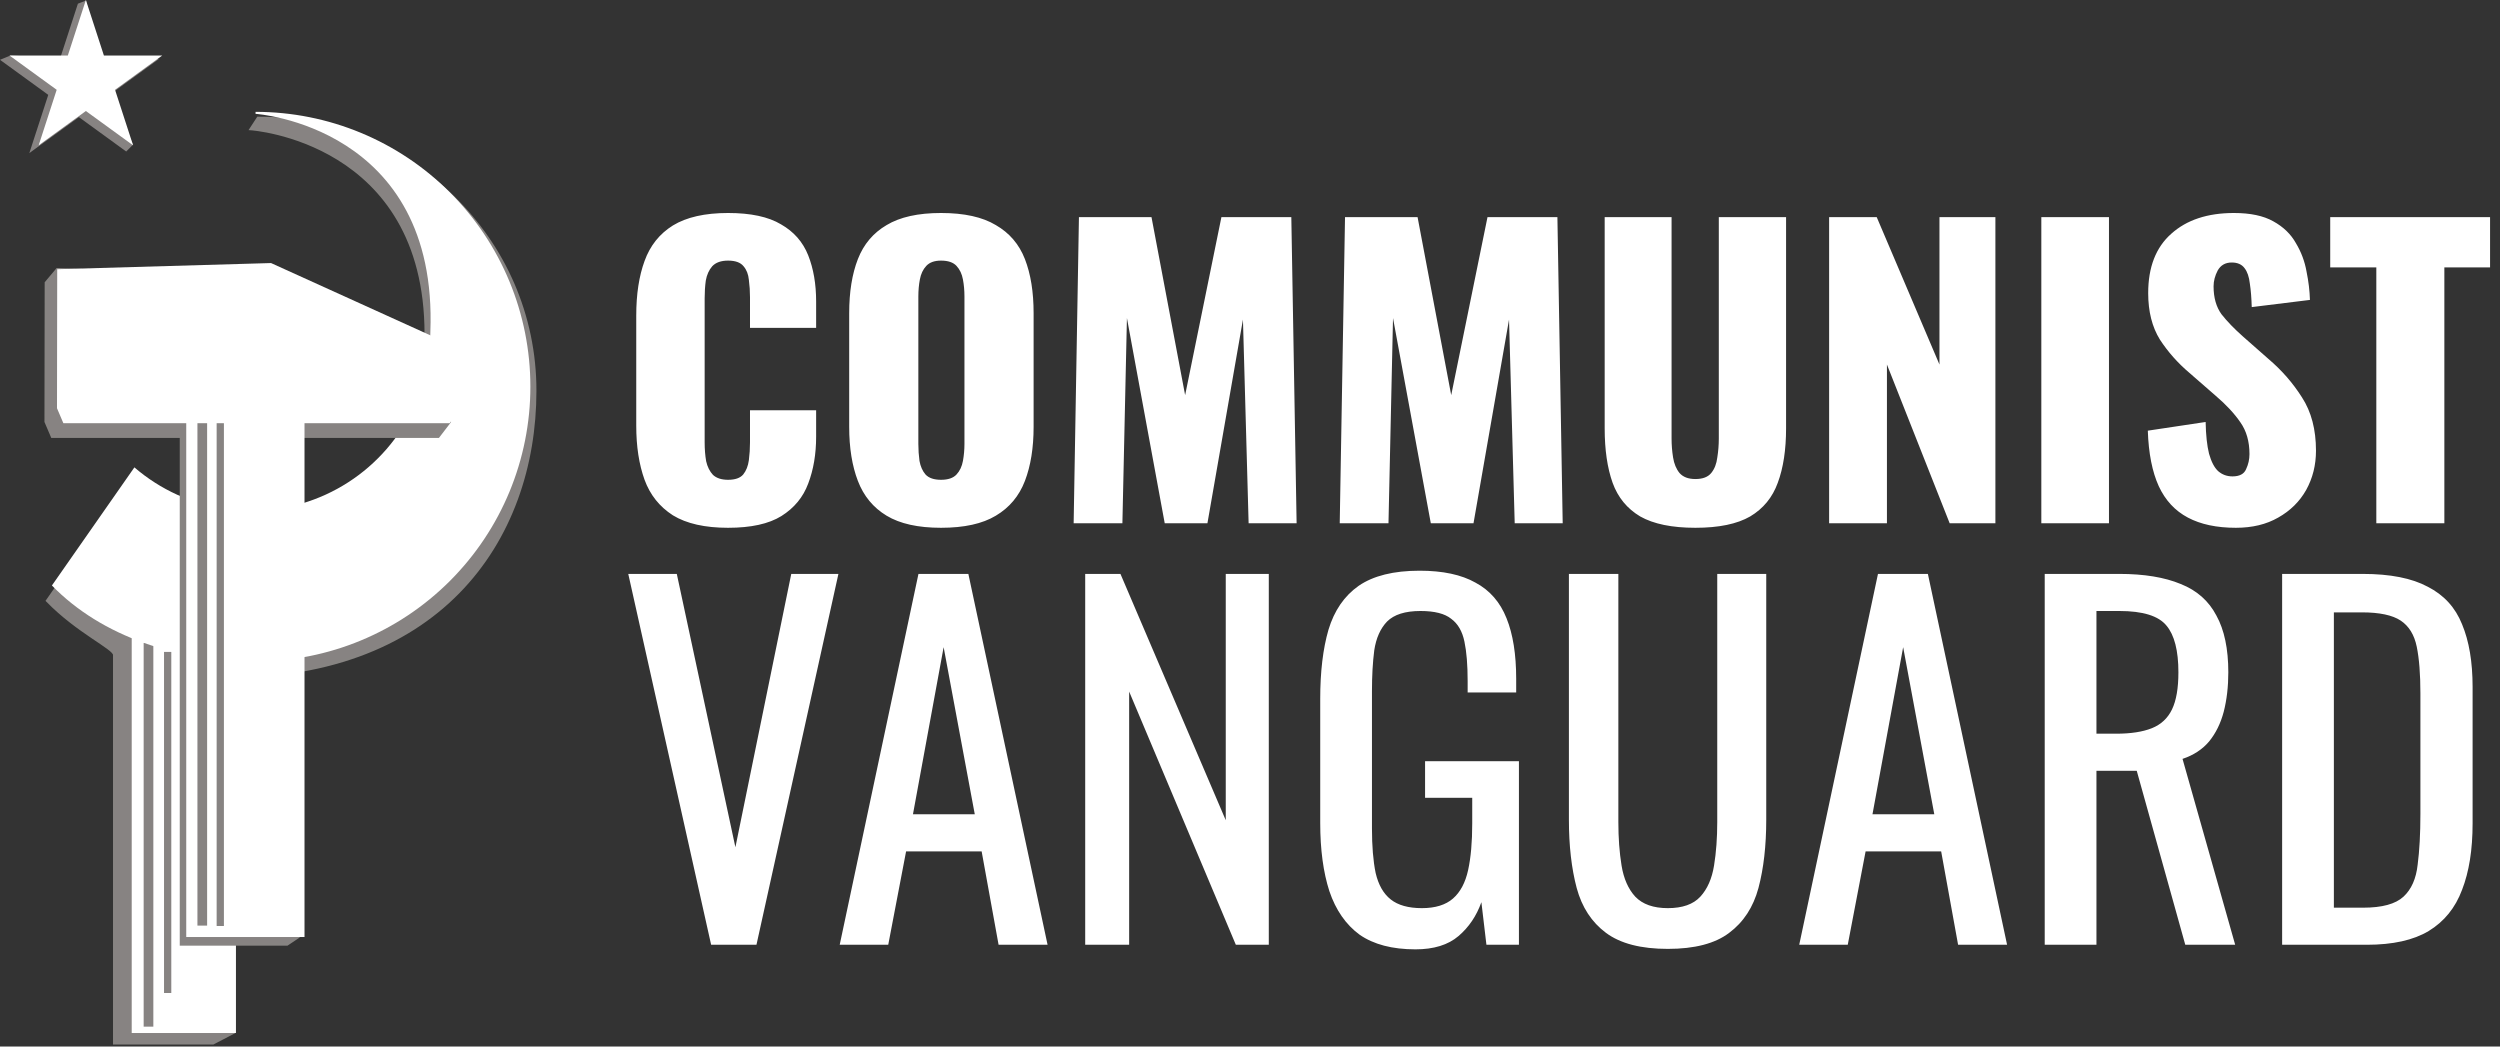 <svg xmlns="http://www.w3.org/2000/svg" width="1032" height="432" viewBox="0 0 1032 432" fill="none"><rect x="0" y="0" width="1032" height="432" fill="#333333" stroke="none"/><path d="M300.552 217.872C290.984 217.872 283.392 216.156 277.776 212.724C272.264 209.188 268.364 204.3 266.076 198.06C263.788 191.716 262.644 184.28 262.644 175.752V130.2C262.644 121.464 263.788 113.976 266.076 107.736C268.364 101.392 272.264 96.504 277.776 93.072C283.392 89.64 290.984 87.924 300.552 87.924C309.912 87.924 317.192 89.484 322.392 92.604C327.696 95.62 331.44 99.884 333.624 105.396C335.808 110.908 336.9 117.252 336.9 124.428V135.348H309.6V122.712C309.6 120.216 309.444 117.824 309.132 115.536C308.924 113.248 308.196 111.376 306.948 109.92C305.7 108.36 303.568 107.58 300.552 107.58C297.64 107.58 295.456 108.36 294 109.92C292.648 111.48 291.764 113.456 291.348 115.848C291.036 118.136 290.88 120.58 290.88 123.18V182.616C290.88 185.424 291.088 188.024 291.504 190.416C292.024 192.704 292.96 194.576 294.312 196.032C295.768 197.384 297.848 198.06 300.552 198.06C303.464 198.06 305.544 197.332 306.792 195.876C308.04 194.316 308.82 192.34 309.132 189.948C309.444 187.556 309.6 185.112 309.6 182.616V169.356H336.9V180.276C336.9 187.452 335.808 193.9 333.624 199.62C331.544 205.236 327.852 209.708 322.548 213.036C317.348 216.26 310.016 217.872 300.552 217.872ZM388.454 217.872C378.99 217.872 371.502 216.208 365.99 212.88C360.478 209.552 356.526 204.768 354.134 198.528C351.742 192.288 350.546 184.852 350.546 176.22V129.264C350.546 120.528 351.742 113.092 354.134 106.956C356.526 100.82 360.478 96.14 365.99 92.916C371.502 89.588 378.99 87.924 388.454 87.924C398.022 87.924 405.562 89.588 411.074 92.916C416.69 96.14 420.694 100.82 423.086 106.956C425.478 113.092 426.674 120.528 426.674 129.264V176.22C426.674 184.852 425.478 192.288 423.086 198.528C420.694 204.768 416.69 209.552 411.074 212.88C405.562 216.208 398.022 217.872 388.454 217.872ZM388.454 198.06C391.366 198.06 393.498 197.332 394.85 195.876C396.202 194.42 397.086 192.548 397.502 190.26C397.918 187.972 398.126 185.632 398.126 183.24V122.4C398.126 119.904 397.918 117.564 397.502 115.38C397.086 113.092 396.202 111.22 394.85 109.764C393.498 108.308 391.366 107.58 388.454 107.58C385.75 107.58 383.722 108.308 382.37 109.764C381.018 111.22 380.134 113.092 379.718 115.38C379.302 117.564 379.094 119.904 379.094 122.4V183.24C379.094 185.632 379.25 187.972 379.562 190.26C379.978 192.548 380.81 194.42 382.058 195.876C383.41 197.332 385.542 198.06 388.454 198.06ZM443.201 216L445.385 89.64H475.337L489.221 163.116L504.197 89.64H533.057L535.241 216H515.429L513.089 131.916L498.425 216H480.797L465.197 131.292L463.325 216H443.201ZM553.04 216L555.224 89.64H585.176L599.06 163.116L614.036 89.64H642.896L645.08 216H625.268L622.928 131.916L608.264 216H590.636L575.036 131.292L573.164 216H553.04ZM699.852 217.872C690.18 217.872 682.588 216.312 677.076 213.192C671.668 209.968 667.872 205.34 665.688 199.308C663.504 193.172 662.412 185.684 662.412 176.844V89.64H690.024V181.056C690.024 183.656 690.232 186.256 690.648 188.856C691.064 191.456 691.948 193.588 693.3 195.252C694.756 196.916 696.94 197.748 699.852 197.748C702.868 197.748 705.052 196.916 706.404 195.252C707.756 193.588 708.588 191.456 708.9 188.856C709.316 186.256 709.524 183.656 709.524 181.056V89.64H737.292V176.844C737.292 185.684 736.148 193.172 733.86 199.308C731.676 205.34 727.88 209.968 722.472 213.192C717.064 216.312 709.524 217.872 699.852 217.872ZM755.059 216V89.64H774.715L800.611 150.48V89.64H823.699V216H804.823L778.927 150.48V216H755.059ZM842.661 216V89.64H870.585V216H842.661ZM922.966 217.872C915.062 217.872 908.458 216.468 903.154 213.66C897.85 210.852 893.846 206.536 891.142 200.712C888.438 194.784 886.93 187.14 886.618 177.78L910.486 174.192C910.59 179.6 911.058 183.968 911.89 187.296C912.826 190.624 914.074 193.016 915.634 194.472C917.298 195.928 919.274 196.656 921.562 196.656C924.474 196.656 926.346 195.668 927.178 193.692C928.114 191.716 928.582 189.636 928.582 187.452C928.582 182.252 927.334 177.884 924.838 174.348C922.342 170.708 918.962 167.068 914.698 163.428L903.778 153.912C898.994 149.856 894.938 145.28 891.61 140.184C888.386 134.984 886.774 128.588 886.774 120.996C886.774 110.284 889.946 102.12 896.29 96.504C902.634 90.784 911.266 87.924 922.186 87.924C928.946 87.924 934.354 89.068 938.41 91.356C942.57 93.644 945.69 96.66 947.77 100.404C949.954 104.044 951.41 107.944 952.138 112.104C952.97 116.16 953.438 120.06 953.542 123.804L929.518 126.768C929.414 123.024 929.154 119.8 928.738 117.096C928.426 114.288 927.698 112.156 926.554 110.7C925.41 109.14 923.642 108.36 921.25 108.36C918.65 108.36 916.726 109.452 915.478 111.636C914.334 113.82 913.762 116.004 913.762 118.188C913.762 122.868 914.854 126.716 917.038 129.732C919.326 132.644 922.29 135.712 925.93 138.936L936.382 148.14C941.894 152.82 946.522 158.124 950.266 164.052C954.114 169.98 956.038 177.312 956.038 186.048C956.038 191.976 954.686 197.384 951.982 202.272C949.278 207.056 945.43 210.852 940.438 213.66C935.55 216.468 929.726 217.872 922.966 217.872ZM980.947 216V110.388H961.915V89.64H1027.9V110.388H1009.03V216H980.947Z" fill="white"></path><path d="M293.556 390L259.347 236.91H279.381L303.573 349.743L326.631 236.91H346.098L312.267 390H293.556ZM346.631 390L379.139 236.91H399.74L432.437 390H412.214L405.221 351.444H374.036L366.665 390H346.631ZM376.871 336.135H402.386L389.534 267.15L376.871 336.135ZM447.97 390V236.91H462.523L505.993 338.592V236.91H523.759V390H510.151L466.114 285.483V390H447.97ZM584.3 391.89C574.724 391.89 567.038 389.874 561.242 385.842C555.572 381.684 551.414 375.699 548.768 367.887C546.248 360.075 544.988 350.688 544.988 339.726V288.507C544.988 277.293 546.122 267.78 548.39 259.968C550.784 252.03 554.942 245.982 560.864 241.824C566.912 237.666 575.291 235.587 586.001 235.587C595.577 235.587 603.263 237.225 609.059 240.501C614.981 243.651 619.265 248.565 621.911 255.243C624.557 261.795 625.88 270.111 625.88 280.191V285.861H605.846V281.136C605.846 274.458 605.405 269.04 604.523 264.882C603.641 260.598 601.814 257.448 599.042 255.432C596.396 253.29 592.175 252.219 586.379 252.219C580.079 252.219 575.48 253.668 572.582 256.566C569.81 259.464 568.046 263.433 567.29 268.473C566.66 273.387 566.345 278.994 566.345 285.294V341.994C566.345 349.302 566.849 355.413 567.857 360.327C568.991 365.241 571.07 368.895 574.094 371.289C577.118 373.683 581.402 374.88 586.946 374.88C592.49 374.88 596.774 373.557 599.798 370.911C602.822 368.265 604.901 364.359 606.035 359.193C607.169 354.027 607.736 347.601 607.736 339.915V329.331H588.269V314.211H627.014V390H613.595L611.516 372.423C609.5 378.093 606.35 382.755 602.066 386.409C597.782 390.063 591.86 391.89 584.3 391.89ZM688.469 391.701C677.381 391.701 668.876 389.496 662.954 385.086C657.032 380.676 653 374.502 650.858 366.564C648.716 358.5 647.645 349.113 647.645 338.403V236.91H668.057V339.348C668.057 345.9 668.498 351.885 669.38 357.303C670.262 362.721 672.152 367.005 675.05 370.155C678.074 373.305 682.547 374.88 688.469 374.88C694.517 374.88 698.99 373.305 701.888 370.155C704.786 367.005 706.676 362.721 707.558 357.303C708.44 351.885 708.881 345.9 708.881 339.348V236.91H729.104V338.403C729.104 349.113 728.033 358.5 725.891 366.564C723.749 374.502 719.717 380.676 713.795 385.086C707.999 389.496 699.557 391.701 688.469 391.701ZM742.719 390L775.227 236.91H795.828L828.525 390H808.302L801.309 351.444H770.124L762.753 390H742.719ZM772.959 336.135H798.474L785.622 267.15L772.959 336.135ZM844.058 390V236.91H874.865C885.071 236.91 893.513 238.296 900.191 241.068C906.869 243.714 911.783 248.061 914.933 254.109C918.209 260.031 919.847 267.843 919.847 277.545C919.847 283.467 919.217 288.885 917.957 293.799C916.697 298.587 914.681 302.682 911.909 306.084C909.137 309.36 905.483 311.754 900.947 313.266L922.682 390H902.081L882.047 318.18H865.415V390H844.058ZM865.415 302.871H873.542C879.59 302.871 884.504 302.115 888.284 300.603C892.064 299.091 894.836 296.508 896.6 292.854C898.364 289.2 899.246 284.097 899.246 277.545C899.246 268.599 897.608 262.173 894.332 258.267C891.056 254.235 884.567 252.219 874.865 252.219H865.415V302.871ZM942.065 390V236.91H975.329C986.669 236.91 995.615 238.674 1002.17 242.202C1008.85 245.604 1013.57 250.77 1016.34 257.7C1019.24 264.63 1020.69 273.261 1020.69 283.593V339.915C1020.69 350.751 1019.24 359.886 1016.34 367.32C1013.57 374.754 1008.97 380.424 1002.55 384.33C996.245 388.11 987.74 390 977.03 390H942.065ZM963.422 374.691H975.518C983.33 374.691 988.874 373.179 992.15 370.155C995.426 367.131 997.379 362.721 998.009 356.925C998.765 351.129 999.143 344.136 999.143 335.946V286.239C999.143 278.301 998.639 271.875 997.631 266.961C996.623 262.047 994.418 258.456 991.016 256.188C987.614 253.92 982.259 252.786 974.951 252.786H963.422V374.691Z" fill="white"></path><g clip-path="url(#clip0_327_1379)"><path d="M220.94 161.28C220.94 223.28 180.87 281.86 87.94 279.28L96.52 426.22L87.94 430.69H47.15V270.33C47.15 267.61 32.08 260.99 19.43 247.98L53.43 199.21C64.143 208.469 77.291 214.454 91.309 216.455C105.327 218.455 119.625 216.386 132.501 210.494C145.377 204.602 156.288 195.135 163.938 183.219C171.588 171.303 175.653 157.44 175.65 143.28C175.72 141.46 175.75 139.69 175.75 137.94C175.75 57.94 103.48 53.27 103.48 53.27L106.48 48.66C169.18 48.66 220.94 98.61 220.94 161.28Z" fill="#878382" stroke="#878482" stroke-miterlimit="10"></path><path d="M94.899 236.68H56.869V423.93H94.899V236.68Z" fill="white" stroke="white" stroke-width="5" stroke-miterlimit="10"></path><path d="M61.301 423.8V265.35" stroke="#878382" stroke-width="4" stroke-miterlimit="10"></path><path d="M69.211 409.91V269.11" stroke="#878382" stroke-width="3" stroke-miterlimit="10"></path><path d="M32.559 1.9L35.16 0.9L39.999 24.81H64.09L44.599 38.97L54.349 59.56L52.05 61.89L32.559 47.73L13.059 61.89L20.509 38.97L1.02 24.81L4.54 23.37L25.11 24.81L32.559 1.9Z" fill="#878382" stroke="#878382" stroke-miterlimit="10"></path><path d="M35.45 0L42.89 22.91H66.98L47.49 37.07L54.94 59.99L35.45 45.83L15.96 59.99L23.4 37.07L3.91 22.91H28L35.45 0Z" fill="white"></path><path d="M105.5 46.17C135.586 46.17 164.44 58.122 185.714 79.396C206.988 100.67 218.94 129.524 218.94 159.61C218.94 189.696 206.988 218.55 185.714 239.824C164.44 261.098 135.586 273.05 105.5 273.05C73.6 273.05 42.04 262.89 21.43 241.69L55.48 192.93C66.196 202.169 79.339 208.137 93.347 210.127C107.355 212.116 121.64 210.043 134.505 204.153C147.37 198.264 158.274 188.805 165.922 176.901C173.57 164.998 177.64 151.149 177.65 137C180.95 51.89 105.49 47 105.49 47" fill="white"></path><path d="M185.68 149.76V174.09L180.95 180.27H123.2V386.75L118.52 389.87H74.7V180.27H21.49L18.85 174.09L18.94 116.7L23.62 111.13L107.21 114.16L185.68 149.76Z" fill="#878382" stroke="#878482" stroke-miterlimit="10"></path><path d="M123.201 168.53H79.381V384.3H123.201V168.53Z" fill="white" stroke="white" stroke-width="5" stroke-miterlimit="10"></path><path d="M23.619 111.13L111.889 108.59L190.349 144.19V168.53L185.629 174.7H26.159L23.529 168.53L23.619 111.13Z" fill="white"></path><path d="M83.5 382.09V174.7" stroke="#878382" stroke-width="4" stroke-miterlimit="10"></path><path d="M90.93 382.25V174.7" stroke="#878382" stroke-width="3" stroke-miterlimit="10"></path></g><defs><clipPath id="clip0_327_1379"><rect width="221.43" height="431.22" fill="white"></rect></clipPath></defs></svg>